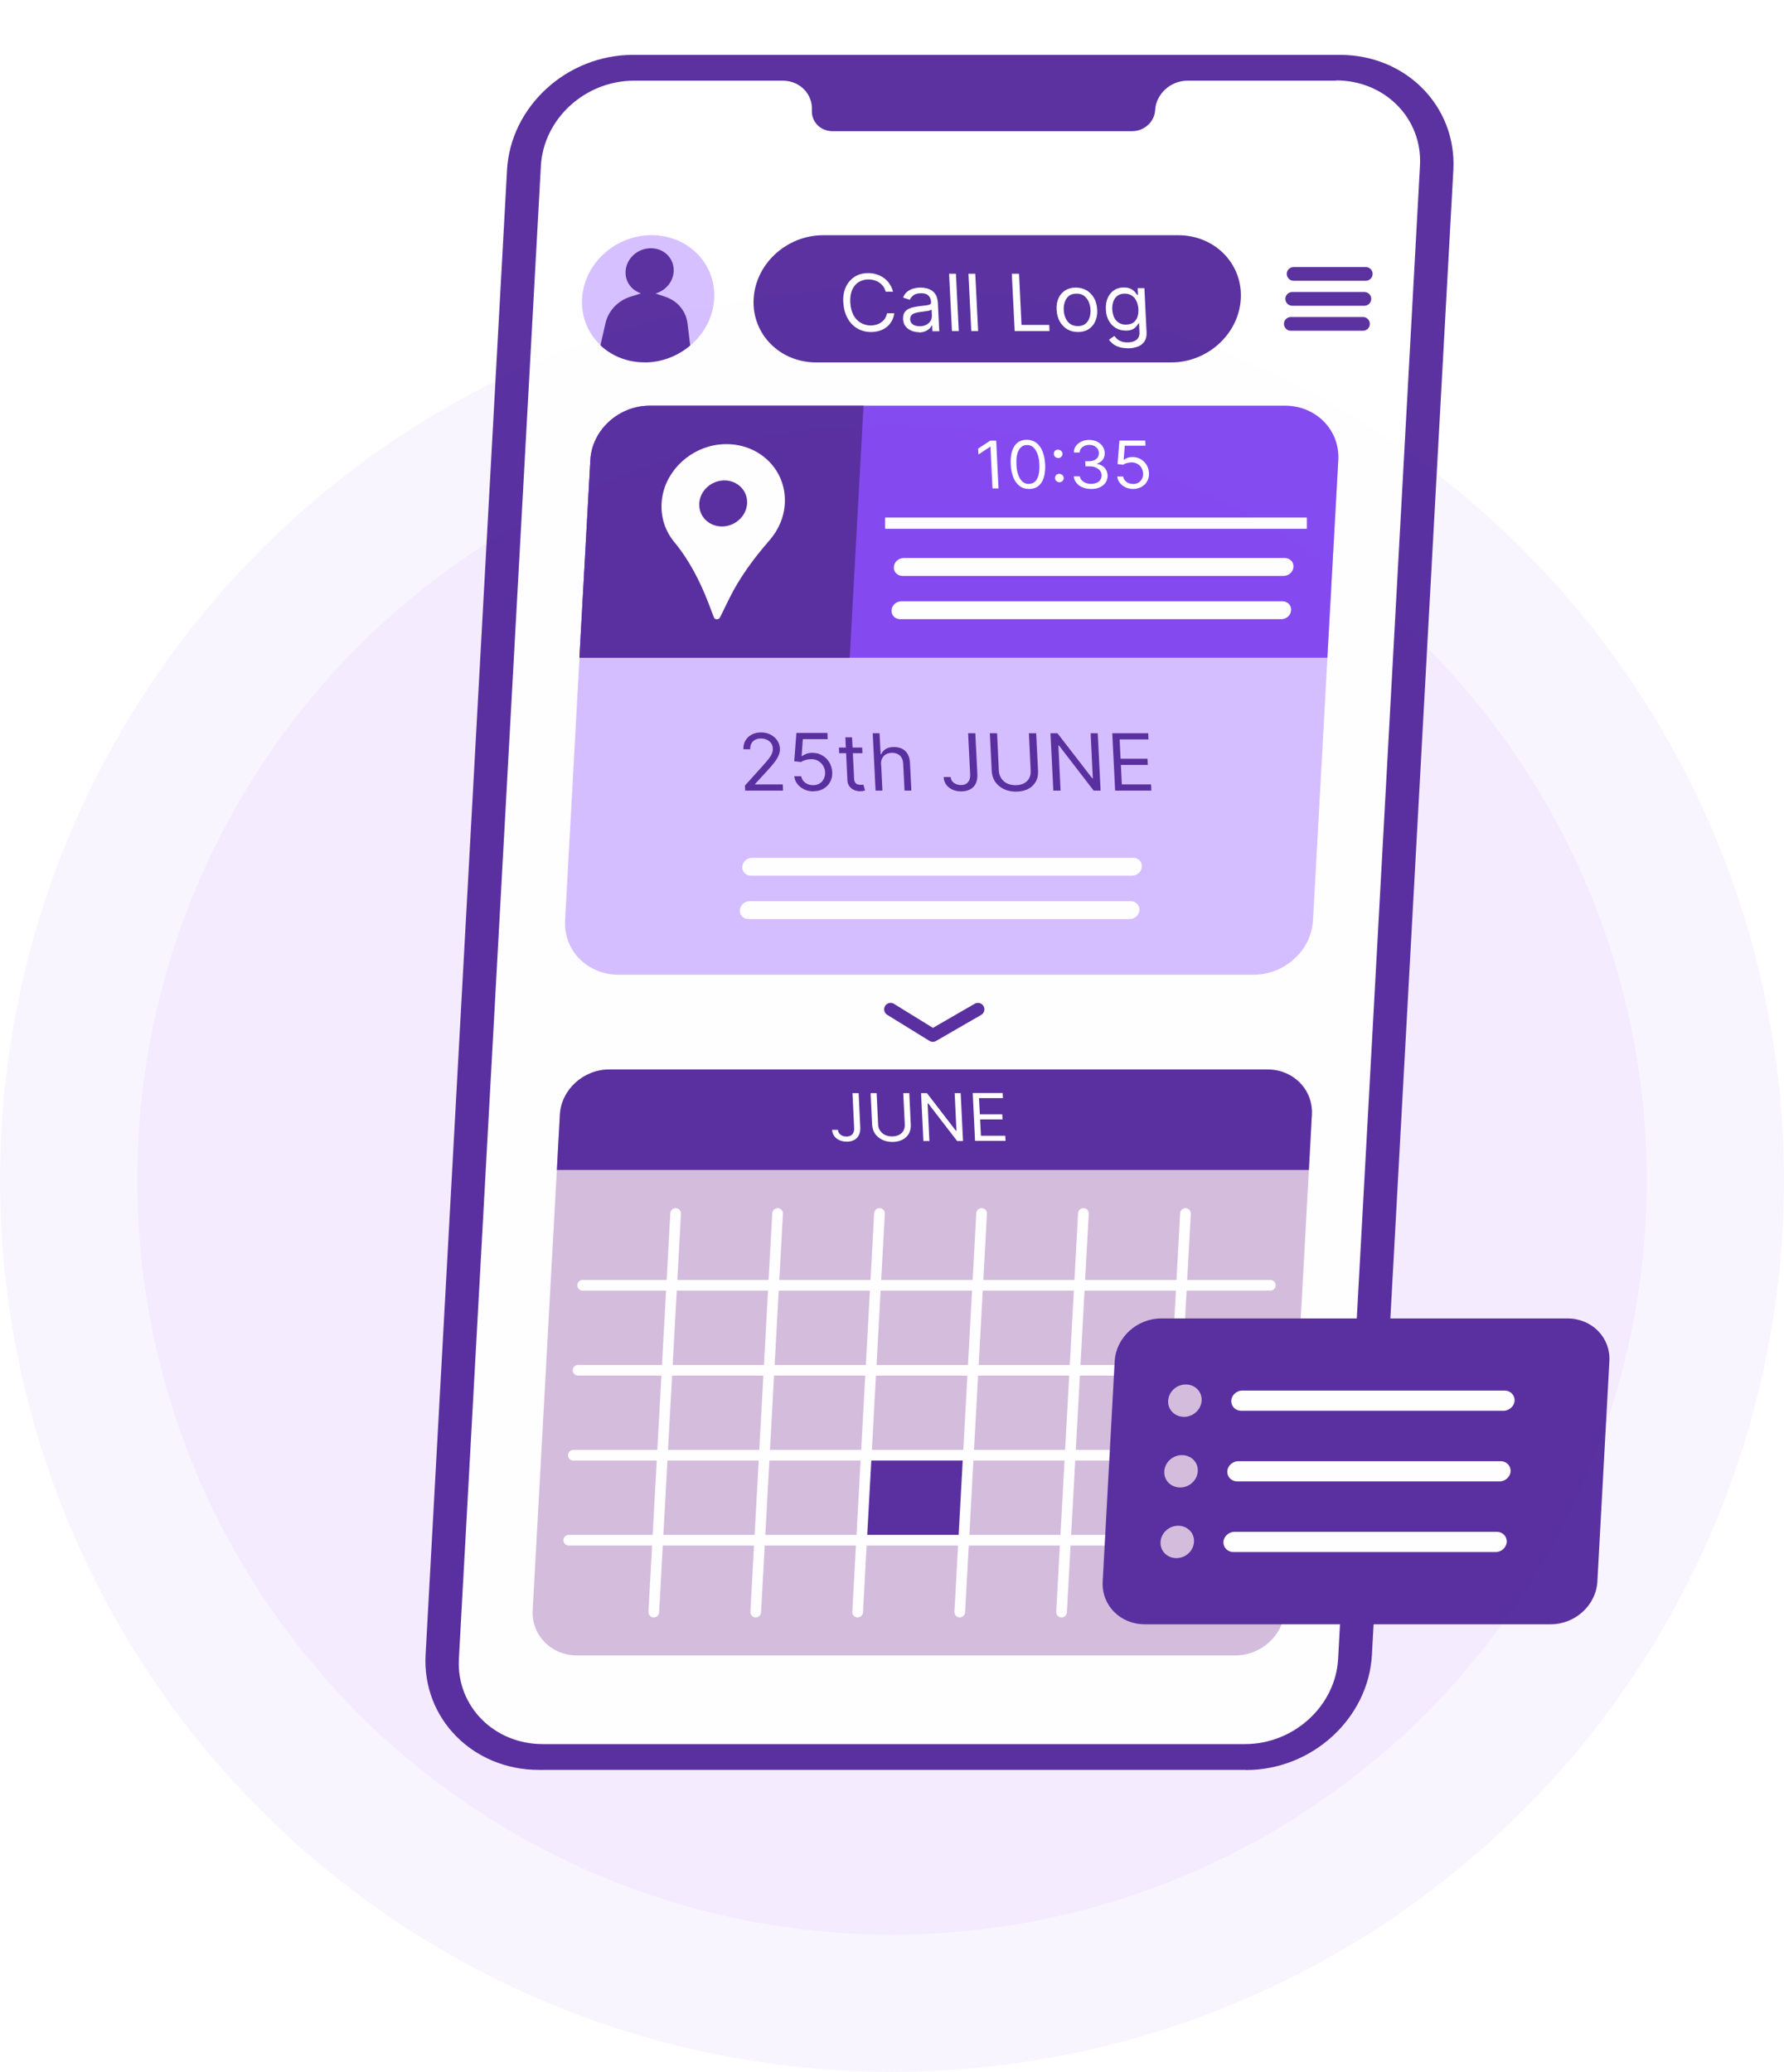 <svg width="130" height="151" viewBox="0 0 130 151" fill="none" xmlns="http://www.w3.org/2000/svg">
<circle cx="65" cy="86" r="60" fill="#F4EBFF" stroke="#F9F5FF" stroke-width="10"/>
<g opacity="0.9" filter="url(#filter0_d_791_9921)">
<path d="M90.8 124.99H39.267C34.457 124.99 30.763 121.242 31.012 116.612L36.947 8.388C37.206 3.758 41.309 0 46.118 0H97.651C102.461 0 106.155 3.758 105.906 8.388L99.971 116.612C99.713 121.242 95.61 125 90.8 125V124.99Z" fill="#491C96"/>
<path d="M97.37 1.879H86.535C85.3 1.879 84.235 2.847 84.175 4.036C84.125 4.88 83.379 5.56 82.502 5.56H60.664C59.788 5.56 59.121 4.88 59.161 4.036C59.23 2.847 58.274 1.879 57.039 1.879H46.205C42.64 1.879 39.603 4.659 39.414 8.091L33.439 116.899C33.25 120.331 35.988 123.111 39.553 123.111H90.718C94.283 123.111 97.32 120.331 97.509 116.899L103.474 8.072C103.663 4.64 100.925 1.86 97.36 1.86L97.37 1.879Z" fill="white"/>
<path d="M64.148 3.624C64.118 4.113 63.69 4.506 63.192 4.506C62.694 4.506 62.296 4.113 62.326 3.624C62.356 3.135 62.784 2.742 63.282 2.742C63.78 2.742 64.178 3.135 64.148 3.624Z" fill="#491C96"/>
<path d="M80.594 4.065H66.075C65.816 4.065 65.627 3.863 65.637 3.624C65.647 3.374 65.866 3.183 66.125 3.183H80.644C80.903 3.183 81.092 3.384 81.082 3.624C81.072 3.873 80.853 4.065 80.594 4.065Z" fill="#491C96"/>
<path d="M50.54 20.966C52.472 19.116 52.562 16.182 50.73 14.418C48.897 12.654 45.85 12.721 43.918 14.581C41.986 16.431 41.897 19.365 43.729 21.129C45.561 22.893 48.608 22.826 50.54 20.966Z" fill="#D1B9FF"/>
<path d="M46.96 22.413C48.225 22.413 49.39 21.944 50.296 21.177L50.097 19.566C49.988 18.675 49.38 17.936 48.504 17.639L47.767 17.39C48.494 17.179 49.052 16.547 49.091 15.78C49.141 14.85 48.404 14.092 47.428 14.092C46.453 14.092 45.636 14.85 45.586 15.78C45.546 16.527 46.024 17.16 46.711 17.381L45.925 17.63C45.019 17.917 44.322 18.665 44.122 19.557L43.754 21.167C44.571 21.934 45.686 22.404 46.95 22.404L46.96 22.413Z" fill="#491C96"/>
<path d="M94.266 15.962H99.523" stroke="#491C96" stroke-linecap="round" stroke-linejoin="round"/>
<path d="M94.164 17.783H99.422" stroke="#491C96" stroke-linecap="round" stroke-linejoin="round"/>
<path d="M94.062 19.605H99.32" stroke="#491C96" stroke-linecap="round" stroke-linejoin="round"/>
<path d="M85.349 22.413H59.478C56.819 22.413 54.778 20.343 54.917 17.783C55.056 15.223 57.327 13.143 59.986 13.143H85.857C88.515 13.143 90.557 15.214 90.417 17.774C90.278 20.333 88.007 22.413 85.349 22.413Z" fill="#491C96"/>
<path d="M65.067 17.256H64.539C64.499 17.112 64.439 16.978 64.36 16.872C64.28 16.757 64.181 16.671 64.071 16.594C63.962 16.518 63.832 16.46 63.703 16.422C63.563 16.383 63.424 16.364 63.284 16.364C63.026 16.364 62.786 16.431 62.577 16.556C62.368 16.681 62.209 16.872 62.099 17.122C61.99 17.371 61.94 17.678 61.96 18.042C61.98 18.406 62.059 18.713 62.189 18.962C62.328 19.211 62.508 19.403 62.727 19.528C62.946 19.652 63.185 19.72 63.454 19.72C63.593 19.72 63.733 19.7 63.862 19.662C63.991 19.624 64.111 19.566 64.22 19.489C64.33 19.413 64.42 19.317 64.489 19.211C64.559 19.096 64.609 18.972 64.639 18.828H65.166C65.137 19.039 65.077 19.231 64.977 19.403C64.878 19.576 64.758 19.72 64.609 19.835C64.459 19.95 64.29 20.046 64.101 20.103C63.912 20.16 63.703 20.199 63.483 20.199C63.115 20.199 62.776 20.113 62.478 19.94C62.179 19.767 61.94 19.518 61.761 19.192C61.582 18.866 61.482 18.492 61.452 18.052C61.422 17.61 61.492 17.227 61.641 16.911C61.791 16.585 62.01 16.345 62.289 16.163C62.567 15.99 62.896 15.904 63.264 15.904C63.483 15.904 63.693 15.933 63.882 16C64.081 16.057 64.26 16.153 64.42 16.268C64.579 16.383 64.718 16.527 64.828 16.7C64.937 16.863 65.027 17.055 65.077 17.275L65.067 17.256Z" fill="white"/>
<path d="M66.96 20.209C66.751 20.209 66.561 20.17 66.392 20.093C66.223 20.017 66.084 19.911 65.974 19.768C65.864 19.624 65.815 19.451 65.805 19.24C65.805 19.058 65.825 18.914 65.894 18.799C65.964 18.684 66.054 18.598 66.173 18.531C66.293 18.464 66.422 18.416 66.572 18.387C66.721 18.358 66.87 18.33 67.02 18.31C67.219 18.282 67.378 18.272 67.498 18.253C67.617 18.243 67.707 18.215 67.766 18.186C67.826 18.157 67.846 18.099 67.846 18.023V18.004C67.836 17.802 67.766 17.649 67.647 17.534C67.527 17.419 67.358 17.371 67.119 17.371C66.88 17.371 66.691 17.419 66.561 17.524C66.432 17.63 66.342 17.735 66.293 17.85L65.805 17.687C65.884 17.495 65.984 17.352 66.123 17.246C66.263 17.141 66.412 17.064 66.581 17.026C66.751 16.978 66.91 16.959 67.079 16.959C67.189 16.959 67.308 16.968 67.438 16.997C67.577 17.016 67.707 17.064 67.846 17.141C67.975 17.218 68.095 17.323 68.185 17.476C68.274 17.62 68.324 17.822 68.344 18.071L68.444 20.141H67.946L67.926 19.72H67.896C67.866 19.787 67.816 19.863 67.737 19.94C67.657 20.017 67.557 20.084 67.428 20.141C67.298 20.199 67.139 20.228 66.95 20.228L66.96 20.209ZM67.02 19.777C67.219 19.777 67.378 19.739 67.517 19.662C67.647 19.585 67.746 19.489 67.816 19.375C67.886 19.259 67.906 19.135 67.906 19.001L67.886 18.56C67.886 18.56 67.816 18.608 67.746 18.627C67.677 18.646 67.597 18.665 67.507 18.675C67.418 18.684 67.328 18.703 67.239 18.713C67.149 18.723 67.079 18.732 67.029 18.742C66.9 18.761 66.781 18.78 66.671 18.819C66.561 18.857 66.472 18.905 66.412 18.982C66.352 19.049 66.323 19.144 66.323 19.269C66.323 19.432 66.402 19.566 66.532 19.652C66.661 19.739 66.83 19.777 67.029 19.777H67.02Z" fill="white"/>
<path d="M69.658 15.952L69.867 20.132H69.369L69.16 15.952H69.658Z" fill="white"/>
<path d="M71.068 15.952L71.277 20.132H70.779L70.57 15.952H71.068Z" fill="white"/>
<path d="M73.94 20.132L73.731 15.952H74.258L74.438 19.681H76.459L76.479 20.132H73.93H73.94Z" fill="white"/>
<path d="M78.56 20.199C78.261 20.199 78.002 20.132 77.773 19.998C77.544 19.863 77.365 19.672 77.225 19.432C77.086 19.192 77.016 18.905 76.996 18.579C76.977 18.253 77.026 17.965 77.136 17.726C77.245 17.486 77.415 17.294 77.624 17.16C77.843 17.026 78.092 16.959 78.391 16.959C78.689 16.959 78.948 17.026 79.177 17.16C79.406 17.294 79.586 17.486 79.725 17.726C79.864 17.965 79.934 18.253 79.954 18.579C79.974 18.905 79.924 19.183 79.805 19.432C79.695 19.672 79.526 19.863 79.317 19.998C79.108 20.132 78.849 20.199 78.55 20.199H78.56ZM78.54 19.768C78.759 19.768 78.948 19.71 79.088 19.605C79.227 19.489 79.327 19.346 79.386 19.173C79.446 18.991 79.476 18.799 79.466 18.588C79.456 18.378 79.416 18.186 79.337 18.004C79.257 17.822 79.147 17.678 78.998 17.563C78.849 17.448 78.659 17.4 78.44 17.4C78.221 17.4 78.032 17.457 77.893 17.563C77.753 17.678 77.654 17.822 77.594 18.004C77.534 18.186 77.504 18.378 77.514 18.588C77.524 18.799 77.564 18.991 77.644 19.173C77.723 19.355 77.833 19.499 77.982 19.605C78.132 19.71 78.321 19.768 78.54 19.768Z" fill="white"/>
<path d="M82.177 21.378C81.938 21.378 81.729 21.35 81.549 21.292C81.37 21.235 81.221 21.158 81.101 21.062C80.982 20.966 80.882 20.861 80.812 20.755L81.201 20.487C81.251 20.544 81.31 20.611 81.38 20.678C81.45 20.755 81.549 20.822 81.679 20.87C81.798 20.928 81.968 20.956 82.157 20.956C82.416 20.956 82.635 20.899 82.804 20.774C82.973 20.65 83.043 20.458 83.033 20.199L83.003 19.567H82.963C82.934 19.624 82.884 19.691 82.814 19.777C82.754 19.864 82.655 19.931 82.535 19.998C82.416 20.065 82.246 20.094 82.037 20.094C81.778 20.094 81.54 20.036 81.32 19.912C81.111 19.787 80.932 19.614 80.803 19.384C80.673 19.154 80.594 18.876 80.584 18.55C80.573 18.224 80.613 17.946 80.723 17.707C80.832 17.467 80.982 17.285 81.181 17.151C81.38 17.016 81.619 16.949 81.898 16.949C82.107 16.949 82.276 16.988 82.406 17.055C82.535 17.122 82.635 17.199 82.705 17.285C82.774 17.371 82.834 17.438 82.874 17.496H82.924L82.904 16.997H83.392L83.551 20.228C83.561 20.496 83.511 20.717 83.392 20.889C83.272 21.062 83.113 21.187 82.904 21.263C82.695 21.34 82.466 21.388 82.197 21.388L82.177 21.378ZM82.077 19.653C82.276 19.653 82.446 19.605 82.575 19.518C82.705 19.432 82.804 19.298 82.874 19.135C82.934 18.972 82.963 18.771 82.954 18.541C82.944 18.311 82.894 18.119 82.814 17.946C82.734 17.774 82.625 17.64 82.475 17.544C82.336 17.448 82.157 17.4 81.958 17.4C81.759 17.4 81.569 17.448 81.43 17.553C81.29 17.659 81.201 17.793 81.131 17.965C81.071 18.138 81.042 18.33 81.052 18.55C81.061 18.771 81.111 18.962 81.181 19.125C81.261 19.288 81.37 19.423 81.52 19.518C81.669 19.614 81.848 19.662 82.057 19.662L82.077 19.653Z" fill="white"/>
<path d="M91.346 67.039H45.071C42.801 67.039 41.058 65.266 41.178 63.08L43.02 29.527C43.139 27.341 45.081 25.567 47.352 25.567H93.627C95.897 25.567 97.64 27.341 97.52 29.527L95.678 63.08C95.559 65.266 93.617 67.039 91.346 67.039Z" fill="#D1B9FF"/>
<path d="M93.626 25.567H47.351C45.081 25.567 43.139 27.341 43.019 29.527L42.223 43.935H96.723L97.52 29.527C97.639 27.341 95.897 25.567 93.626 25.567Z" fill="#7839EE"/>
<path d="M62.935 25.567H47.351C45.081 25.567 43.139 27.341 43.019 29.527L42.223 43.935H61.92L62.925 25.577L62.935 25.567Z" fill="#491C96"/>
<path d="M52.419 28.396C50.358 28.616 48.606 30.217 48.267 32.182C48.048 33.448 48.406 34.617 49.123 35.49C50.219 36.813 51.005 38.347 51.623 39.948L52.021 40.993C52.091 41.184 52.37 41.184 52.469 40.993L53.147 39.612C53.903 38.078 54.939 36.679 56.084 35.365C56.721 34.627 57.14 33.697 57.189 32.691C57.329 30.14 55.148 28.108 52.419 28.396ZM52.609 34.368C51.643 34.368 50.906 33.62 50.956 32.691C51.005 31.761 51.832 31.013 52.788 31.013C53.744 31.013 54.491 31.761 54.441 32.691C54.391 33.62 53.565 34.368 52.609 34.368Z" fill="white"/>
<path d="M64.5 34.129H95.231Z" fill="white"/>
<path d="M64.5 34.129H95.231" stroke="white" stroke-width="0.82" stroke-miterlimit="10"/>
<path d="M72.592 28.108L72.761 31.597H72.323L72.174 28.558H72.154L71.297 29.124L71.277 28.693L72.154 28.117H72.592V28.108Z" fill="white"/>
<path d="M74.994 31.636C74.725 31.636 74.496 31.569 74.307 31.425C74.108 31.281 73.958 31.08 73.849 30.811C73.739 30.543 73.669 30.217 73.65 29.843C73.63 29.469 73.669 29.143 73.749 28.875C73.839 28.607 73.968 28.405 74.147 28.261C74.327 28.118 74.556 28.05 74.815 28.05C75.074 28.05 75.313 28.118 75.502 28.261C75.701 28.405 75.85 28.607 75.96 28.875C76.069 29.143 76.139 29.46 76.159 29.843C76.179 30.227 76.139 30.543 76.059 30.811C75.97 31.08 75.84 31.281 75.661 31.425C75.482 31.569 75.253 31.636 74.994 31.636ZM74.974 31.262C75.243 31.262 75.442 31.137 75.572 30.898C75.701 30.648 75.761 30.303 75.741 29.853C75.731 29.556 75.681 29.297 75.601 29.086C75.522 28.875 75.422 28.712 75.293 28.597C75.163 28.482 75.014 28.434 74.835 28.434C74.576 28.434 74.376 28.559 74.237 28.808C74.098 29.057 74.048 29.402 74.068 29.862C74.078 30.16 74.128 30.418 74.207 30.629C74.287 30.84 74.386 31.003 74.516 31.109C74.645 31.214 74.795 31.272 74.974 31.272V31.262Z" fill="white"/>
<path d="M77.211 31.147C77.122 31.147 77.052 31.118 76.982 31.061C76.912 31.003 76.883 30.927 76.883 30.84C76.883 30.754 76.903 30.687 76.962 30.62C77.022 30.562 77.092 30.533 77.181 30.533C77.271 30.533 77.341 30.562 77.41 30.62C77.48 30.677 77.51 30.754 77.51 30.84C77.51 30.898 77.51 30.946 77.47 30.994C77.44 31.041 77.41 31.08 77.361 31.109C77.311 31.137 77.261 31.147 77.201 31.147H77.211ZM77.122 29.383C77.032 29.383 76.962 29.354 76.892 29.297C76.823 29.239 76.793 29.163 76.793 29.076C76.793 28.99 76.813 28.923 76.873 28.856C76.932 28.798 77.002 28.77 77.092 28.77C77.181 28.77 77.251 28.798 77.321 28.856C77.391 28.913 77.42 28.99 77.42 29.076C77.42 29.134 77.42 29.182 77.38 29.23C77.351 29.278 77.321 29.316 77.271 29.345C77.221 29.373 77.171 29.383 77.112 29.383H77.122Z" fill="white"/>
<path d="M79.517 31.636C79.288 31.636 79.069 31.598 78.889 31.521C78.7 31.444 78.551 31.339 78.441 31.195C78.332 31.061 78.262 30.898 78.242 30.716H78.69C78.71 30.831 78.75 30.927 78.83 31.003C78.899 31.08 78.999 31.147 79.118 31.195C79.238 31.243 79.367 31.262 79.507 31.262C79.666 31.262 79.796 31.233 79.915 31.185C80.035 31.137 80.124 31.061 80.184 30.965C80.244 30.869 80.274 30.764 80.274 30.639C80.274 30.514 80.234 30.399 80.154 30.303C80.084 30.207 79.985 30.131 79.855 30.073C79.726 30.016 79.567 29.987 79.387 29.987H79.099L79.079 29.613H79.367C79.507 29.613 79.636 29.584 79.746 29.536C79.855 29.488 79.935 29.412 79.995 29.326C80.055 29.239 80.075 29.124 80.075 29.009C80.075 28.894 80.035 28.789 79.975 28.702C79.915 28.616 79.835 28.549 79.736 28.501C79.636 28.453 79.517 28.424 79.387 28.424C79.258 28.424 79.148 28.444 79.039 28.491C78.929 28.539 78.85 28.597 78.78 28.683C78.71 28.77 78.68 28.865 78.68 28.98H78.252C78.252 28.798 78.302 28.635 78.401 28.501C78.501 28.367 78.641 28.252 78.81 28.175C78.979 28.098 79.168 28.06 79.377 28.06C79.597 28.06 79.796 28.108 79.965 28.194C80.134 28.281 80.254 28.396 80.353 28.539C80.443 28.683 80.493 28.837 80.503 29C80.503 29.191 80.463 29.364 80.363 29.498C80.264 29.632 80.124 29.728 79.945 29.786V29.814C80.174 29.853 80.363 29.949 80.493 30.092C80.632 30.246 80.702 30.428 80.712 30.648C80.712 30.84 80.672 31.013 80.572 31.157C80.473 31.31 80.333 31.425 80.154 31.511C79.975 31.598 79.766 31.636 79.537 31.636H79.517Z" fill="white"/>
<path d="M82.589 31.636C82.38 31.636 82.191 31.597 82.022 31.521C81.852 31.444 81.713 31.329 81.603 31.195C81.494 31.061 81.434 30.898 81.414 30.725H81.842C81.862 30.878 81.952 31.013 82.081 31.118C82.221 31.224 82.38 31.271 82.569 31.271C82.719 31.271 82.848 31.243 82.958 31.175C83.067 31.108 83.157 31.013 83.216 30.898C83.276 30.782 83.306 30.648 83.296 30.495C83.286 30.341 83.246 30.207 83.177 30.092C83.107 29.968 83.007 29.881 82.878 29.805C82.758 29.738 82.619 29.699 82.46 29.699C82.35 29.699 82.241 29.718 82.121 29.747C82.002 29.776 81.912 29.824 81.842 29.872L81.434 29.824L81.573 28.108H83.456L83.475 28.482H81.962L81.882 29.508H81.902C81.972 29.45 82.061 29.402 82.171 29.364C82.28 29.325 82.4 29.306 82.519 29.306C82.739 29.306 82.938 29.354 83.117 29.459C83.296 29.565 83.436 29.699 83.545 29.872C83.655 30.044 83.714 30.246 83.724 30.476C83.734 30.706 83.695 30.898 83.595 31.07C83.505 31.243 83.366 31.377 83.187 31.482C83.007 31.578 82.808 31.636 82.579 31.636H82.589Z" fill="white"/>
<path d="M93.535 37.973H65.772C65.394 37.973 65.105 37.685 65.135 37.321C65.155 36.956 65.474 36.669 65.852 36.669H93.615C93.993 36.669 94.282 36.956 94.252 37.321C94.232 37.685 93.914 37.973 93.535 37.973Z" fill="white"/>
<path d="M93.367 41.127H65.604C65.226 41.127 64.937 40.839 64.967 40.475C64.987 40.111 65.305 39.823 65.684 39.823H93.447C93.825 39.823 94.114 40.111 94.084 40.475C94.064 40.839 93.746 41.127 93.367 41.127Z" fill="white"/>
<path d="M82.492 59.821H54.729C54.351 59.821 54.062 59.533 54.092 59.169C54.112 58.804 54.431 58.517 54.809 58.517H82.572C82.95 58.517 83.239 58.804 83.209 59.169C83.189 59.533 82.871 59.821 82.492 59.821Z" fill="white"/>
<path d="M82.313 62.984H54.55C54.171 62.984 53.882 62.696 53.912 62.332C53.932 61.968 54.251 61.68 54.629 61.68H82.392C82.771 61.68 83.059 61.968 83.03 62.332C83.01 62.696 82.691 62.984 82.313 62.984Z" fill="white"/>
<path d="M54.303 53.618L54.283 53.254L55.647 51.739C55.806 51.566 55.936 51.404 56.035 51.279C56.135 51.145 56.215 51.02 56.254 50.905C56.304 50.79 56.324 50.665 56.314 50.541C56.314 50.397 56.264 50.263 56.185 50.157C56.105 50.052 56.005 49.965 55.876 49.908C55.746 49.85 55.607 49.822 55.448 49.822C55.279 49.822 55.139 49.85 55.02 49.918C54.9 49.985 54.81 50.071 54.751 50.196C54.691 50.311 54.661 50.454 54.671 50.608H54.173C54.163 50.359 54.213 50.148 54.322 49.965C54.432 49.783 54.581 49.64 54.781 49.534C54.98 49.429 55.209 49.381 55.458 49.381C55.707 49.381 55.936 49.429 56.145 49.534C56.344 49.64 56.503 49.774 56.633 49.956C56.752 50.129 56.822 50.33 56.832 50.541C56.832 50.694 56.822 50.847 56.762 50.991C56.712 51.135 56.623 51.298 56.493 51.48C56.364 51.662 56.175 51.873 55.946 52.132L55.02 53.139V53.167H57.041L57.061 53.618H54.322H54.303Z" fill="#491C96"/>
<path d="M59.279 53.676C59.03 53.676 58.801 53.628 58.602 53.532C58.403 53.436 58.233 53.302 58.104 53.139C57.975 52.976 57.905 52.784 57.875 52.573H58.383C58.413 52.765 58.512 52.918 58.672 53.043C58.841 53.167 59.03 53.225 59.249 53.225C59.428 53.225 59.588 53.187 59.717 53.1C59.857 53.024 59.956 52.909 60.026 52.765C60.096 52.621 60.136 52.468 60.126 52.285C60.116 52.103 60.066 51.94 59.976 51.797C59.886 51.653 59.767 51.538 59.618 51.452C59.468 51.365 59.299 51.327 59.12 51.327C58.99 51.327 58.851 51.346 58.712 51.384C58.572 51.423 58.462 51.471 58.373 51.538L57.875 51.48L58.034 49.419H60.295L60.315 49.87H58.502L58.413 51.106H58.443C58.532 51.039 58.642 50.982 58.771 50.934C58.901 50.886 59.04 50.867 59.19 50.867C59.458 50.867 59.697 50.924 59.906 51.049C60.126 51.173 60.295 51.336 60.424 51.547C60.554 51.758 60.623 51.998 60.643 52.266C60.663 52.535 60.603 52.774 60.494 52.985C60.384 53.196 60.215 53.359 60.006 53.484C59.797 53.608 59.548 53.666 59.279 53.666V53.676Z" fill="#491C96"/>
<path d="M62.826 50.483L62.846 50.895H61.153L61.133 50.483H62.826ZM61.591 49.735H62.089L62.238 52.726C62.238 52.861 62.268 52.966 62.318 53.033C62.368 53.1 62.417 53.148 62.487 53.167C62.557 53.187 62.627 53.196 62.696 53.196C62.756 53.196 62.796 53.196 62.836 53.196C62.876 53.196 62.895 53.187 62.915 53.177L63.035 53.608C63.035 53.608 62.955 53.637 62.895 53.647C62.836 53.656 62.756 53.666 62.666 53.666C62.527 53.666 62.388 53.637 62.248 53.58C62.109 53.522 61.999 53.436 61.9 53.311C61.81 53.187 61.75 53.043 61.75 52.861L61.601 49.735H61.591Z" fill="#491C96"/>
<path d="M64.211 51.729L64.301 53.618H63.803L63.594 49.438H64.092L64.171 50.972H64.211C64.281 50.809 64.39 50.684 64.54 50.589C64.689 50.493 64.888 50.445 65.147 50.445C65.366 50.445 65.565 50.483 65.735 50.569C65.904 50.656 66.043 50.78 66.143 50.962C66.243 51.135 66.302 51.355 66.312 51.624L66.412 53.618H65.914L65.814 51.653C65.804 51.403 65.725 51.212 65.585 51.077C65.446 50.943 65.257 50.867 65.018 50.867C64.858 50.867 64.709 50.895 64.58 50.962C64.45 51.029 64.361 51.125 64.291 51.25C64.221 51.375 64.191 51.538 64.201 51.72L64.211 51.729Z" fill="#491C96"/>
<path d="M70.544 49.438H71.072L71.221 52.429C71.231 52.698 71.192 52.918 71.102 53.11C71.012 53.292 70.873 53.436 70.694 53.532C70.514 53.628 70.295 53.676 70.046 53.676C69.807 53.676 69.598 53.637 69.409 53.551C69.22 53.465 69.07 53.35 68.951 53.187C68.841 53.033 68.772 52.851 68.762 52.631H69.279C69.279 52.746 69.319 52.851 69.389 52.937C69.459 53.024 69.548 53.091 69.658 53.139C69.767 53.187 69.887 53.215 70.026 53.215C70.176 53.215 70.305 53.187 70.405 53.12C70.504 53.062 70.584 52.966 70.634 52.851C70.684 52.727 70.704 52.583 70.694 52.41L70.544 49.419V49.438Z" fill="#491C96"/>
<path d="M74.977 49.438H75.505L75.644 52.209C75.654 52.496 75.604 52.745 75.475 52.975C75.345 53.196 75.156 53.378 74.917 53.503C74.668 53.627 74.379 53.694 74.031 53.694C73.682 53.694 73.394 53.627 73.135 53.503C72.876 53.369 72.667 53.196 72.517 52.975C72.368 52.755 72.288 52.496 72.268 52.209L72.129 49.438H72.657L72.786 52.17C72.796 52.372 72.856 52.554 72.955 52.717C73.055 52.87 73.194 52.995 73.374 53.091C73.553 53.177 73.762 53.225 74.001 53.225C74.24 53.225 74.449 53.177 74.618 53.091C74.788 52.995 74.917 52.87 74.997 52.717C75.086 52.554 75.116 52.372 75.106 52.17L74.977 49.438Z" fill="#491C96"/>
<path d="M79.992 49.438L80.201 53.618H79.694L77.164 50.33H77.124L77.284 53.618H76.756L76.547 49.438H77.055L79.594 52.726H79.634L79.475 49.438H79.992Z" fill="#491C96"/>
<path d="M81.26 53.618L81.051 49.438H83.67L83.69 49.889H81.588L81.658 51.298H83.62L83.64 51.748H81.678L81.748 53.167H83.879L83.899 53.618H81.24H81.26Z" fill="#491C96"/>
<path d="M90.012 116.65H42.064C40.172 116.65 38.718 115.174 38.817 113.352L40.799 77.239C40.899 75.418 42.512 73.942 44.404 73.942H92.352C94.244 73.942 95.698 75.418 95.598 77.239L93.617 113.352C93.517 115.174 91.904 116.65 90.002 116.65H90.012Z" fill="#D0B7D9"/>
<path d="M70.218 108.252H62.789L63.128 102.059H70.556L70.218 108.252Z" fill="#491C96"/>
<path d="M92.35 73.942H44.402C42.51 73.942 40.897 75.418 40.797 77.239L40.578 81.266H95.377L95.596 77.239C95.696 75.418 94.242 73.942 92.35 73.942Z" fill="#491C96"/>
<path d="M62.13 75.667H62.569L62.688 78.16C62.698 78.38 62.668 78.572 62.589 78.725C62.509 78.879 62.399 79.004 62.25 79.08C62.101 79.157 61.921 79.205 61.712 79.205C61.513 79.205 61.334 79.166 61.175 79.099C61.015 79.032 60.886 78.927 60.796 78.802C60.697 78.668 60.647 78.515 60.637 78.342H61.065C61.065 78.438 61.095 78.524 61.154 78.601C61.214 78.678 61.284 78.725 61.374 78.773C61.463 78.812 61.573 78.831 61.682 78.831C61.812 78.831 61.911 78.802 62.001 78.754C62.091 78.706 62.15 78.63 62.19 78.534C62.23 78.438 62.25 78.313 62.24 78.169L62.12 75.677L62.13 75.667Z" fill="white"/>
<path d="M65.821 75.667H66.26L66.369 77.978C66.379 78.217 66.329 78.428 66.23 78.62C66.12 78.802 65.971 78.956 65.762 79.061C65.552 79.166 65.314 79.224 65.025 79.224C64.736 79.224 64.487 79.166 64.278 79.061C64.059 78.956 63.889 78.802 63.76 78.62C63.631 78.428 63.571 78.217 63.551 77.978L63.441 75.667H63.88L63.989 77.939C63.989 78.112 64.039 78.265 64.129 78.39C64.208 78.524 64.328 78.63 64.477 78.706C64.626 78.783 64.806 78.821 65.005 78.821C65.204 78.821 65.373 78.783 65.523 78.706C65.662 78.63 65.772 78.524 65.841 78.39C65.911 78.256 65.941 78.102 65.931 77.939L65.821 75.667Z" fill="white"/>
<path d="M70.005 75.667L70.174 79.157H69.746L67.635 76.415H67.595L67.725 79.157H67.287L67.117 75.667H67.545L69.656 78.409H69.696L69.567 75.667H69.995H70.005Z" fill="white"/>
<path d="M71.052 79.147L70.883 75.658H73.064L73.084 76.031H71.341L71.401 77.211H73.034L73.054 77.585H71.421L71.48 78.773H73.253L73.273 79.147H71.062H71.052Z" fill="white"/>
<path d="M49.234 84.439L47.641 113.487" stroke="white" stroke-width="0.78" stroke-linecap="round" stroke-linejoin="round"/>
<path d="M56.664 84.439L55.07 113.487" stroke="white" stroke-width="0.78" stroke-linecap="round" stroke-linejoin="round"/>
<path d="M64.089 84.439L62.496 113.487" stroke="white" stroke-width="0.78" stroke-linecap="round" stroke-linejoin="round"/>
<path d="M71.531 84.439L69.938 113.487" stroke="white" stroke-width="0.78" stroke-linecap="round" stroke-linejoin="round"/>
<path d="M78.949 84.439L77.356 113.487" stroke="white" stroke-width="0.78" stroke-linecap="round" stroke-linejoin="round"/>
<path d="M86.386 84.439L84.793 113.487" stroke="white" stroke-width="0.78" stroke-linecap="round" stroke-linejoin="round"/>
<path d="M42.461 89.673H92.57" stroke="white" stroke-width="0.78" stroke-linecap="round" stroke-linejoin="round"/>
<path d="M42.125 95.866H92.234" stroke="white" stroke-width="0.78" stroke-linecap="round" stroke-linejoin="round"/>
<path d="M41.781 102.059H91.89" stroke="white" stroke-width="0.78" stroke-linecap="round" stroke-linejoin="round"/>
<path d="M41.445 108.252H91.554" stroke="white" stroke-width="0.78" stroke-linecap="round" stroke-linejoin="round"/>
<path d="M71.262 69.561L67.975 71.459L64.898 69.561" stroke="#491C96" stroke-width="0.94" stroke-linecap="round" stroke-linejoin="round"/>
<path d="M113.004 114.378H83.409C81.626 114.378 80.262 112.988 80.352 111.272L81.228 95.195C81.328 93.479 82.841 92.089 84.624 92.089H114.219C116.002 92.089 117.366 93.479 117.276 95.195L116.4 111.272C116.3 112.988 114.787 114.378 113.004 114.378Z" fill="#491C96"/>
<path d="M87.563 98.081C87.523 98.733 86.956 99.26 86.278 99.26C85.601 99.26 85.083 98.733 85.123 98.081C85.163 97.429 85.731 96.902 86.408 96.902C87.085 96.902 87.603 97.429 87.563 98.081Z" fill="#D0B7D9"/>
<path d="M109.56 98.819H90.451C90.032 98.819 89.704 98.493 89.724 98.081C89.743 97.678 90.112 97.343 90.53 97.343H109.64C110.058 97.343 110.386 97.669 110.367 98.081C110.347 98.483 109.978 98.819 109.56 98.819Z" fill="white"/>
<path d="M87.282 103.229C87.242 103.881 86.674 104.408 85.997 104.408C85.32 104.408 84.802 103.881 84.842 103.229C84.882 102.577 85.449 102.05 86.127 102.05C86.804 102.05 87.322 102.577 87.282 103.229Z" fill="#D0B7D9"/>
<path d="M109.271 103.967H90.161C89.743 103.967 89.415 103.641 89.434 103.229C89.454 102.826 89.823 102.491 90.241 102.491H109.351C109.769 102.491 110.097 102.817 110.078 103.229C110.058 103.632 109.689 103.967 109.271 103.967Z" fill="white"/>
<path d="M87.008 108.377C86.969 109.029 86.401 109.556 85.724 109.556C85.046 109.556 84.529 109.029 84.569 108.377C84.608 107.725 85.176 107.197 85.853 107.197C86.53 107.197 87.048 107.725 87.008 108.377Z" fill="#D0B7D9"/>
<path d="M108.99 109.115H89.88C89.462 109.115 89.133 108.789 89.153 108.377C89.173 107.974 89.542 107.639 89.96 107.639H109.069C109.488 107.639 109.816 107.965 109.796 108.377C109.776 108.779 109.408 109.115 108.99 109.115Z" fill="white"/>
</g>
<defs>
<filter id="filter0_d_791_9921" x="27" y="0" width="94.281" height="133" filterUnits="userSpaceOnUse" color-interpolation-filters="sRGB">
<feFlood flood-opacity="0" result="BackgroundImageFix"/>
<feColorMatrix in="SourceAlpha" type="matrix" values="0 0 0 0 0 0 0 0 0 0 0 0 0 0 0 0 0 0 127 0" result="hardAlpha"/>
<feOffset dy="4"/>
<feGaussianBlur stdDeviation="2"/>
<feComposite in2="hardAlpha" operator="out"/>
<feColorMatrix type="matrix" values="0 0 0 0 0 0 0 0 0 0 0 0 0 0 0 0 0 0 0.25 0"/>
<feBlend mode="normal" in2="BackgroundImageFix" result="effect1_dropShadow_791_9921"/>
<feBlend mode="normal" in="SourceGraphic" in2="effect1_dropShadow_791_9921" result="shape"/>
</filter>
</defs>
</svg>
